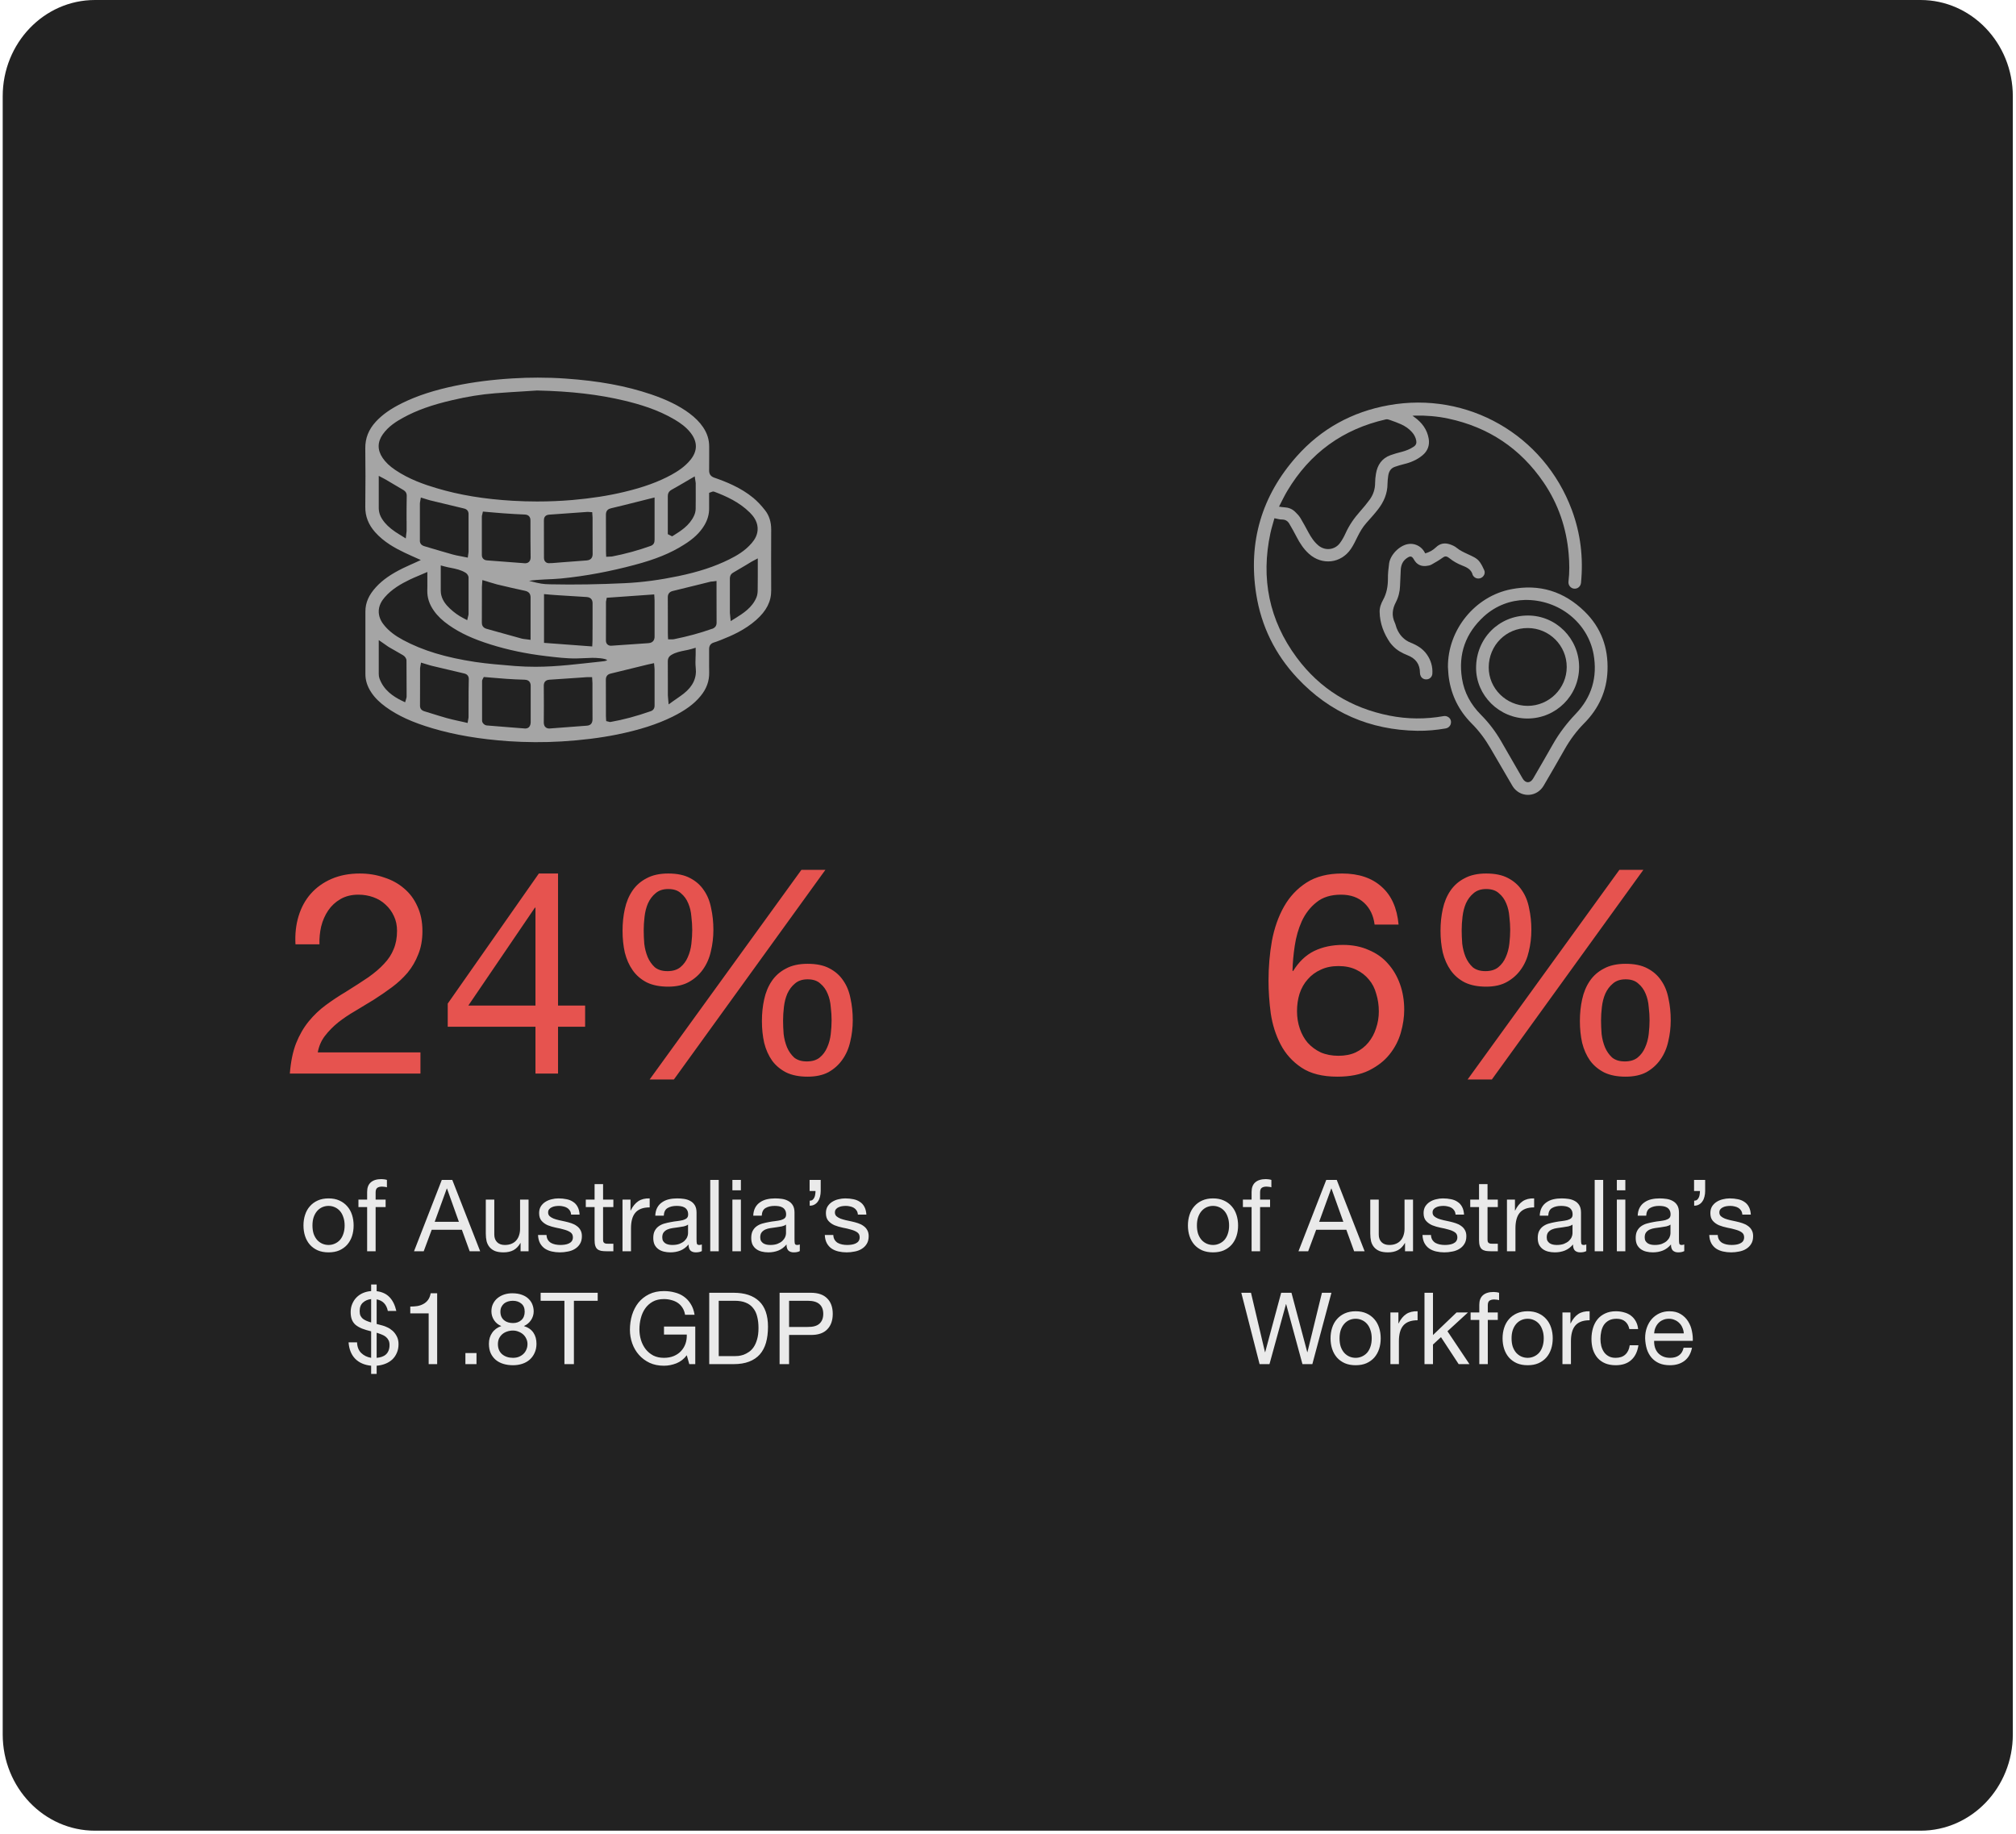 <?xml version="1.0" encoding="UTF-8"?> <svg xmlns="http://www.w3.org/2000/svg" width="343" height="312" viewBox="0 0 343 312" fill="none"><g clip-path="url(#clip0_491_7354)"><path d="M326.76 311.43H16.16C7.5 311.43 0.46 304.1 0.46 295.05V16.38C0.46 7.34 7.48 0 16.16 0H326.76C335.42 0 342.46 7.33 342.46 16.38V295.05C342.46 304.09 335.44 311.43 326.76 311.43Z" fill="#222222"></path><path d="M63.17 117.79C63.77 118.7 64.59 119.51 65.66 120.28C67.73 121.77 70.16 122.88 73.56 123.89C77.41 125.03 81.65 125.75 86.53 126.09C89.51 126.29 92.55 126.31 95.55 126.13C98.99 125.92 102.07 125.54 104.96 124.96C108.8 124.18 111.82 123.21 114.45 121.91C116.64 120.82 118.11 119.74 119.21 118.39C120.22 117.16 120.69 115.85 120.66 114.38C120.64 113.61 120.65 112.84 120.65 112.09V110.43C120.64 109.84 120.92 109.46 121.46 109.3C121.8 109.2 122.13 109.07 122.49 108.93L122.65 108.87C124.56 108.12 126.76 107.14 128.64 105.48C130.41 103.92 131.23 102.31 131.21 100.41C131.19 96.72 131.2 93.11 131.21 90.07C131.21 88.8 130.87 87.7 130.17 86.81C129.51 85.96 128.83 85.25 128.14 84.68C126.03 82.94 123.5 81.94 121.53 81.26C120.92 81.05 120.64 80.65 120.65 80C120.66 79.27 120.66 78.52 120.66 77.8V75.97C120.66 74.8 120.33 73.72 119.62 72.67C119.04 71.81 118.26 71.03 117.25 70.28C115.52 69.01 113.46 68 110.76 67.08C106.5 65.64 101.88 64.79 96.2 64.4C94.65 64.29 93.08 64.24 91.5 64.24C90.09 64.24 88.68 64.28 87.26 64.37C83.73 64.58 80.53 64.99 77.49 65.62C73.9 66.37 71.05 67.29 68.51 68.53C66.5 69.51 65.05 70.53 63.93 71.75C62.71 73.08 62.13 74.56 62.15 76.27C62.19 79.32 62.19 82.57 62.15 86.21C62.13 87.83 62.68 89.24 63.82 90.53C65.32 92.22 67.27 93.27 68.8 94C69.14 94.16 69.49 94.32 69.86 94.49C70.04 94.57 70.23 94.66 70.44 94.75L71.6 95.27L70.44 95.8C70.21 95.9 70 96 69.79 96.09C69.37 96.28 68.98 96.45 68.6 96.64C66.52 97.66 65.1 98.65 63.98 99.87C62.75 101.21 62.17 102.52 62.17 104.01V114.59C62.15 115.7 62.48 116.76 63.17 117.79ZM69.18 117.63V118.5C69.18 118.62 69.15 118.72 69.13 118.77V118.79L68.93 119.47L68.3 119.17C66.94 118.49 65.29 117.44 64.56 115.41C64.48 115.19 64.44 114.93 64.44 114.61C64.43 113.47 64.44 112.32 64.44 111.13V108.89L65.34 109.51C65.46 109.6 65.58 109.68 65.68 109.75C65.88 109.89 66.05 110.02 66.23 110.12C66.57 110.32 66.91 110.51 67.25 110.7C67.69 110.95 68.14 111.21 68.58 111.47C68.86 111.64 69.16 111.99 69.16 112.37C69.18 114.12 69.18 115.9 69.18 117.63ZM79.72 119.77V121.96C79.72 122.08 79.7 122.18 79.68 122.27C79.67 122.31 79.66 122.35 79.66 122.39L79.56 122.99L78.97 122.85C78.66 122.78 78.36 122.71 78.06 122.65C77.39 122.5 76.69 122.35 76.02 122.16C75.13 121.91 74.24 121.63 73.37 121.36L72.2 121C71.71 120.85 71.46 120.53 71.46 120.06C71.47 118.59 71.47 117.1 71.47 115.66V113.73C71.47 113.63 71.49 113.55 71.5 113.47C71.5 113.44 71.5 113.41 71.52 113.37L71.63 112.72L72.26 112.91C72.4 112.95 72.55 113 72.69 113.04C72.98 113.13 73.26 113.22 73.53 113.28C75.2 113.68 76.97 114.1 78.95 114.56C79.49 114.68 79.76 115.01 79.76 115.52C79.72 116.95 79.72 118.36 79.72 119.77ZM90 123.7C89.8 123.89 89.55 123.93 89.35 123.93C89.3 123.93 89.25 123.93 89.21 123.92C88.36 123.85 87.51 123.79 86.66 123.72C85.38 123.62 84.1 123.52 82.82 123.41C82.46 123.38 82.02 123.01 82.02 122.59C82.01 120.5 82.02 118.38 82.02 116.32V115.88C82.02 115.71 82.09 115.58 82.13 115.53C82.13 115.52 82.13 115.52 82.13 115.51L82.31 115.17L82.7 115.2C83.05 115.23 83.41 115.26 83.76 115.29C84.54 115.36 85.35 115.43 86.14 115.48C87.14 115.55 88.17 115.6 89.28 115.63C90.16 115.66 90.29 116.29 90.29 116.66C90.28 118.81 90.28 120.91 90.29 122.91C90.27 123.05 90.27 123.43 89.99 123.7H90ZM99.85 123.45C97.84 123.59 95.85 123.75 93.63 123.92C93.59 123.92 93.54 123.93 93.47 123.93C93.29 123.93 93.02 123.9 92.81 123.7C92.52 123.43 92.52 123.03 92.52 122.9C92.54 121.08 92.54 119.16 92.52 116.65C92.52 116.21 92.68 115.68 93.48 115.63C95.06 115.53 96.67 115.42 98.23 115.31L99.91 115.19H100.74L100.77 115.73C100.77 115.73 100.78 115.83 100.78 115.87C100.78 115.98 100.8 116.09 100.8 116.21V118.13C100.8 119.51 100.8 120.94 100.81 122.34C100.81 123.03 100.5 123.4 99.85 123.45ZM110.7 120.99C108.3 121.83 106.08 122.43 103.92 122.81C103.88 122.82 103.85 122.82 103.81 122.82C103.71 122.82 103.63 122.8 103.59 122.78C103.58 122.78 103.57 122.77 103.55 122.77L103.14 122.67L103.11 122.25C103.11 122.25 103.11 122.17 103.11 122.13C103.1 122.04 103.09 121.94 103.09 121.83V120.02C103.09 118.58 103.09 117.08 103.08 115.62C103.08 115.06 103.35 114.72 103.89 114.59C105.46 114.21 107.05 113.82 108.59 113.44L110.27 113.03C110.34 113.01 110.42 113 110.51 112.98L111.28 112.81L111.34 113.46C111.34 113.46 111.35 113.54 111.35 113.58C111.36 113.68 111.37 113.78 111.37 113.89V119.98C111.37 120.17 111.38 120.76 110.71 120.99H110.7ZM110.35 109.41C108.27 109.55 106.2 109.7 104.12 109.84C104.08 109.84 104.03 109.85 103.97 109.85C103.79 109.85 103.55 109.82 103.35 109.63C103.17 109.47 103.09 109.23 103.09 108.94C103.1 107.46 103.1 105.96 103.1 104.5V102.44C103.1 102.33 103.12 102.23 103.14 102.17C103.14 102.17 103.15 102.15 103.15 102.13L103.23 101.69L111.31 101.12L111.35 101.7C111.35 101.7 111.35 101.78 111.35 101.82C111.36 101.91 111.37 102.02 111.37 102.13V103.9C111.37 105.34 111.37 106.84 111.37 108.3C111.37 108.69 111.23 109.35 110.33 109.41H110.35ZM116.32 118C115.95 118.29 115.57 118.55 115.17 118.83C114.98 118.96 114.79 119.1 114.58 119.24L113.76 119.83L113.67 118.82C113.67 118.73 113.67 118.66 113.65 118.6C113.64 118.48 113.63 118.38 113.63 118.27V116.48C113.63 115.17 113.63 113.81 113.62 112.48C113.62 111.85 113.97 111.56 114.28 111.38C115.01 110.96 115.78 110.81 116.52 110.66C116.89 110.59 117.26 110.51 117.62 110.41L118.36 110.19V110.96C118.36 111.27 118.36 111.57 118.34 111.86C118.32 112.47 118.31 113.04 118.37 113.59C118.57 115.32 117.89 116.76 116.32 118ZM121.15 106.97C119.1 107.7 116.98 108.27 114.66 108.74C114.58 108.76 114.51 108.76 114.44 108.76H113.67L113.64 108.21C113.64 108.21 113.64 108.12 113.64 108.08C113.63 107.97 113.63 107.87 113.63 107.77V106.02C113.63 104.57 113.63 103.07 113.62 101.6C113.62 101.03 113.9 100.68 114.45 100.54C115.98 100.17 117.54 99.78 119.05 99.41C119.65 99.26 120.26 99.11 120.86 98.96C120.95 98.94 121.04 98.93 121.13 98.92C121.17 98.92 121.2 98.92 121.25 98.92L121.91 98.83V101.36C121.91 102.86 121.91 104.41 121.92 105.94C121.92 106.44 121.68 106.79 121.16 106.98L121.15 106.97ZM128.91 100.5C128.9 100.92 128.83 101.31 128.7 101.63C127.97 103.38 126.45 104.33 125.11 105.17L124.32 105.66L124.23 104.74C124.23 104.67 124.23 104.62 124.21 104.57C124.2 104.46 124.19 104.36 124.18 104.26V98.42C124.18 98.13 124.24 97.71 124.73 97.42C125.47 96.99 126.22 96.54 126.95 96.11L127.79 95.6C127.79 95.6 127.88 95.55 127.95 95.51L128.93 94.99V97.99C128.92 98.81 128.92 99.66 128.91 100.5ZM119.8 89.42C120.39 88.46 120.67 87.47 120.65 86.41C120.64 85.9 120.64 85.4 120.65 84.9V83.84L121.03 83.7C121.03 83.7 121.06 83.69 121.07 83.68C121.14 83.65 121.33 83.57 121.56 83.66C123.51 84.4 125.76 85.39 127.57 87.19C128.1 87.72 128.82 88.56 128.9 89.76C128.98 90.96 128.37 91.82 127.91 92.37C126.77 93.72 125.32 94.54 124.05 95.17C121.61 96.38 118.86 97.29 115.39 98.01C112.37 98.64 109.31 99.07 106.24 99.21C102.02 99.41 97.83 99.49 93.6 99.4C92.38 99.37 91.97 99.32 90.01 98.81C91.54 98.55 93.83 98.57 95.38 98.42C99.63 98.01 103.84 97.2 107.96 96.1C111.52 95.16 114.11 94.1 116.36 92.67C117.96 91.68 119.06 90.64 119.8 89.42ZM100.81 107.1V108.82C100.81 108.92 100.8 109.01 100.8 109.14C100.8 109.21 100.79 109.28 100.79 109.38L100.76 109.97L92.56 109.36V101.07L93.19 101.12C93.33 101.12 93.46 101.14 93.6 101.16C93.87 101.18 94.13 101.21 94.39 101.22L95.28 101.28C96.76 101.38 98.29 101.48 99.79 101.56C100.65 101.61 100.83 102.18 100.82 102.65C100.82 104.14 100.82 105.65 100.82 107.1H100.81ZM90.27 106.12V108.85L89.61 108.76C89.52 108.75 89.44 108.74 89.36 108.73C89.17 108.71 88.98 108.69 88.78 108.64C87.4 108.26 86.02 107.88 84.64 107.49L82.78 106.97C82.11 106.78 81.98 106.3 81.98 105.93C81.99 104.49 81.99 103.02 81.99 101.61V99.85C81.99 99.75 82 99.65 82.01 99.55C82.01 99.5 82.02 99.45 82.02 99.4L82.07 98.68L82.76 98.88C82.97 98.94 83.17 99 83.37 99.07C83.79 99.2 84.18 99.32 84.57 99.42C86.15 99.8 87.76 100.17 89.35 100.51C89.97 100.65 90.27 101.01 90.27 101.64V106.12ZM90.28 94.8C90.28 94.93 90.28 95.32 89.99 95.59C89.78 95.79 89.51 95.82 89.33 95.82C89.27 95.82 89.21 95.82 89.17 95.81C87.04 95.64 84.92 95.48 82.86 95.33C82.31 95.29 81.98 94.94 81.98 94.4V87.9C81.98 87.77 82.01 87.66 82.03 87.58C82.03 87.56 82.03 87.54 82.05 87.52L82.16 87.03L82.66 87.07C82.97 87.1 83.27 87.12 83.56 87.15C84.22 87.21 84.85 87.27 85.48 87.31C87.02 87.42 88.19 87.49 89.28 87.53C89.92 87.56 90.25 87.91 90.25 88.54C90.25 90.97 90.25 92.95 90.28 94.8ZM92.54 88.49C92.54 88.16 92.65 87.61 93.43 87.55C94.92 87.45 96.44 87.34 97.91 87.23C98.56 87.18 99.21 87.13 99.86 87.09C99.97 87.08 100.06 87.09 100.15 87.09C100.18 87.09 100.21 87.1 100.25 87.1L100.76 87.13L100.79 87.64C100.79 87.69 100.8 87.73 100.8 87.77C100.81 87.87 100.82 87.98 100.82 88.09V89.89C100.82 91.32 100.82 92.8 100.83 94.25C100.83 94.71 100.66 95.28 99.8 95.34C98.39 95.44 96.96 95.55 95.58 95.66C95.04 95.7 94.49 95.75 93.95 95.79C93.88 95.79 93.81 95.79 93.74 95.79C93.68 95.79 93.62 95.79 93.56 95.8C93.51 95.8 93.47 95.81 93.42 95.81C93.18 95.81 92.98 95.74 92.83 95.6C92.64 95.43 92.55 95.19 92.55 94.89C92.54 92.77 92.54 90.61 92.54 88.47V88.49ZM111.36 91.87C111.36 92.08 111.36 92.63 110.73 92.86C108.62 93.62 106.39 94.23 104.12 94.67C104.01 94.69 103.91 94.69 103.82 94.69H103.71L103.14 94.72L103.11 94.15C103.11 94.15 103.11 94.06 103.11 94.02C103.1 93.92 103.1 93.82 103.1 93.71V91.84C103.1 90.43 103.1 88.97 103.09 87.54C103.09 86.77 103.58 86.56 103.95 86.47C105.49 86.11 107.05 85.71 108.57 85.33C109.09 85.2 109.6 85.07 110.12 84.94C110.22 84.91 110.32 84.89 110.44 84.86L111.37 84.63V91.87H111.36ZM113.62 84.4C113.62 83.74 114 83.46 114.29 83.3C115.06 82.88 115.8 82.44 116.59 81.98L117.46 81.47L118.2 81.04L118.33 81.92C118.34 81.99 118.37 82.1 118.37 82.23V83.2C118.37 84.29 118.38 85.41 118.36 86.52C118.36 86.95 118.25 87.39 118.06 87.78C117.28 89.42 115.81 90.33 114.63 91.07L114.35 91.24L113.62 90.87V88.68C113.63 87.27 113.63 85.82 113.62 84.4ZM69.18 88.57V90.31C69.18 90.39 69.17 90.45 69.16 90.54C69.16 90.58 69.15 90.63 69.14 90.69L69.04 91.6L68.26 91.11C68.14 91.04 68.03 90.97 67.92 90.9C67.69 90.76 67.47 90.62 67.26 90.48C66.27 89.8 65.57 89.14 65.07 88.38C64.63 87.73 64.43 87.05 64.44 86.32C64.44 85.4 64.44 84.45 64.44 83.54V80.95L65.42 81.47C65.51 81.51 65.57 81.55 65.64 81.59C65.93 81.76 66.21 81.93 66.5 82.1C67.19 82.51 67.9 82.94 68.6 83.34C68.76 83.44 69.2 83.69 69.2 84.31C69.17 85.73 69.17 87.15 69.17 88.57H69.18ZM67.24 79.94C66.28 79.29 65.6 78.64 65.1 77.9C64.19 76.56 64.2 75.2 65.13 73.88C66.08 72.54 67.41 71.7 68.59 71.06C70.88 69.8 73.46 68.88 76.95 68.07C79.54 67.46 81.93 67.08 84.25 66.9C85.9 66.77 87.57 66.67 89.19 66.57C89.91 66.53 90.63 66.48 91.36 66.43H91.42C97.17 66.56 101.87 67.11 106.22 68.15C108.68 68.74 111.89 69.65 114.84 71.41C115.68 71.92 116.76 72.63 117.57 73.72C118.7 75.23 118.67 76.75 117.48 78.22C116.5 79.43 115.24 80.21 114.25 80.76C112.04 81.97 109.47 82.91 106.17 83.69C103.46 84.34 100.58 84.78 97.37 85.06C95.39 85.23 93.39 85.31 91.38 85.31C90.01 85.31 88.63 85.27 87.25 85.19C82.41 84.91 78.16 84.21 74.26 83.04C72.23 82.44 69.6 81.54 67.24 79.94ZM71.44 91.96C71.44 90.47 71.44 88.96 71.44 87.5V85.63C71.44 85.53 71.46 85.45 71.47 85.38C71.48 85.35 71.48 85.32 71.49 85.29L71.6 84.64L72.23 84.83C72.34 84.86 72.45 84.9 72.55 84.93C72.76 85 72.96 85.06 73.15 85.11C75.03 85.57 76.97 86.04 78.93 86.5C79.46 86.62 79.72 86.95 79.72 87.46V93.84C79.72 93.95 79.7 94.04 79.69 94.13C79.69 94.17 79.69 94.21 79.67 94.25L79.59 94.86L78.98 94.74C78.77 94.7 78.57 94.66 78.37 94.62C77.92 94.54 77.46 94.45 77 94.32C75.71 93.96 74.41 93.57 73.15 93.2L72.21 92.92C72.01 92.85 71.43 92.68 71.43 91.96H71.44ZM79.72 103.88V104.44C79.72 104.55 79.69 104.64 79.68 104.71C79.67 104.73 79.67 104.75 79.66 104.78L79.49 105.5L78.84 105.16C78 104.73 77.25 104.19 76.53 103.51C75.98 102.98 75.31 102.25 75.07 101.21C75.02 100.98 74.99 100.74 74.99 100.48V96.19L75.71 96.38C76.04 96.47 76.38 96.54 76.71 96.6C77.56 96.77 78.43 96.94 79.24 97.45C79.47 97.6 79.72 97.92 79.72 98.28C79.72 100.14 79.72 102.04 79.72 103.88ZM65.47 101.59C66.68 100.2 68.23 99.32 69.74 98.59C70.2 98.37 70.67 98.17 71.17 97.96C71.4 97.86 71.65 97.76 71.9 97.65L72.71 97.3V98.95C72.71 99.46 72.72 99.94 72.7 100.42C72.67 101.66 73.04 102.8 73.83 103.91C74.45 104.79 75.29 105.59 76.38 106.35C78.29 107.69 80.5 108.71 83.54 109.66C86.47 110.57 89.55 111.22 92.95 111.62C94.66 111.82 96.4 112.04 98.13 112.01C99.01 112 99.88 111.92 100.76 111.91C101.33 111.9 103 111.97 103.31 112.31C103 112.49 102.59 112.5 102.24 112.54C98.54 112.93 94.84 113.43 91.12 113.43C89.94 113.43 88.79 113.39 87.64 113.3L87.17 113.26C85.1 113.09 82.95 112.92 80.86 112.61C75.83 111.85 71.93 110.67 68.59 108.88C67.23 108.15 66.23 107.39 65.46 106.48C65.05 106 64.5 105.24 64.44 104.19C64.38 103.01 65 102.14 65.47 101.59Z" fill="#A5A5A5"></path><path d="M245.63 121.82C242.55 122.37 239.47 122.35 236.4 121.74C229.89 120.45 224.57 117.19 220.62 111.86C215.92 105.51 214.49 98.4 216.15 90.68C216.33 89.83 216.61 88.99 216.83 88.16C217.31 88.25 217.72 88.39 218.13 88.38C218.71 88.38 219.09 88.64 219.36 89.09C219.79 89.83 220.21 90.57 220.6 91.33C221.15 92.4 221.8 93.39 222.69 94.2C224.93 96.22 228.16 95.86 229.84 93.38C230.28 92.73 230.62 92.01 230.97 91.3C231.38 90.47 231.84 89.68 232.46 88.98C233.13 88.22 233.82 87.47 234.44 86.67C235.44 85.39 236.07 83.95 236.07 82.28C236.07 81.86 236.13 81.44 236.18 81.02C236.27 80.28 236.57 79.67 237.33 79.41C237.81 79.25 238.3 79.09 238.8 78.97C239.97 78.7 241.05 78.25 241.98 77.49C242.89 76.76 243.27 75.77 243.08 74.64C242.82 73.07 241.92 71.87 240.64 70.96C240.55 70.9 240.47 70.84 240.32 70.73C240.51 70.72 240.63 70.7 240.74 70.7C242.65 70.66 244.54 70.81 246.41 71.21C253.26 72.67 258.68 76.28 262.63 82.07C265.12 85.73 266.51 89.8 266.89 94.21C267.03 95.79 267.05 97.37 266.86 98.94C266.79 99.54 267.23 100.08 267.81 100.14C268.4 100.2 268.92 99.78 268.99 99.16C269.41 94.91 268.92 90.76 267.43 86.75C262.67 73.95 249.68 66.52 236.25 68.94C230.06 70.05 224.79 72.94 220.62 77.63C214.66 84.34 212.34 92.19 213.73 101.07C214.59 106.54 216.96 111.33 220.74 115.36C226.25 121.24 233.09 124.19 241.14 124.32C242.76 124.34 244.37 124.2 245.96 123.92C246.58 123.81 246.96 123.26 246.86 122.65C246.77 122.12 246.2 121.72 245.63 121.82ZM219.02 83.51C222.87 77.06 228.47 73 235.8 71.34C236.01 71.29 236.27 71.37 236.49 71.45C237.13 71.68 237.77 71.9 238.38 72.18C239.09 72.5 239.72 72.93 240.24 73.52C240.61 73.94 240.86 74.41 240.96 74.96C241.04 75.38 240.92 75.72 240.55 75.97C239.91 76.4 239.22 76.68 238.48 76.87C237.83 77.03 237.19 77.21 236.56 77.44C235.09 77.98 234.34 79.12 234.1 80.62C234.02 81.12 233.96 81.64 233.96 82.15C233.96 83.2 233.65 84.15 233.04 84.99C232.54 85.67 232 86.33 231.44 86.96C230.42 88.1 229.56 89.32 228.93 90.72C228.67 91.3 228.35 91.88 227.97 92.39C227.09 93.57 225.47 93.74 224.33 92.81C223.58 92.19 223.06 91.39 222.6 90.54C222.15 89.71 221.71 88.87 221.22 88.07C220.98 87.69 220.65 87.36 220.32 87.04C219.82 86.56 219.2 86.33 218.51 86.3C218.25 86.29 217.98 86.24 217.61 86.19C218.11 85.23 218.52 84.34 219.02 83.51Z" fill="#A5A5A5"></path><path d="M269.61 104.03C266.09 100.59 261.92 99.3 257.1 100.24C250.93 101.44 246.31 107.16 246.35 113.46C246.4 114.07 246.41 114.68 246.5 115.29C246.93 118.31 248.22 120.9 250.37 123.06C251.62 124.31 252.67 125.71 253.56 127.24C254.78 129.35 256.01 131.45 257.24 133.55C257.35 133.74 257.47 133.93 257.61 134.1C259 135.76 261.53 135.55 262.64 133.65C263.85 131.58 265.06 129.5 266.24 127.41C267.16 125.79 268.26 124.32 269.57 123C272.02 120.52 273.38 117.53 273.5 114.05C273.64 110.19 272.43 106.79 269.61 104.03ZM268.09 121.44C266.57 123.03 265.26 124.75 264.18 126.66C263.09 128.6 261.96 130.52 260.85 132.44C260.36 133.28 259.55 133.28 259.06 132.44C257.84 130.33 256.62 128.23 255.41 126.11C254.46 124.46 253.32 122.96 251.98 121.61C250.25 119.88 249.12 117.83 248.74 115.42C248.08 111.24 249.36 107.71 252.47 104.86C254.56 102.96 257.08 102.11 259.46 102.06C265.28 101.98 270.16 105.97 271.13 111.3C271.82 115.18 270.82 118.59 268.09 121.44Z" fill="#A5A5A5"></path><path d="M238.2 99.68C238.23 98.78 238.28 97.88 238.32 96.98C238.36 96.13 238.65 95.42 239.38 94.93C239.97 94.53 240.22 94.58 240.58 95.21C241.03 96.01 241.73 96.37 242.63 96.28C242.95 96.25 243.29 96.19 243.56 96.04C244.23 95.67 244.89 95.28 245.51 94.83C245.83 94.6 246.06 94.61 246.35 94.78C246.44 94.84 246.54 94.9 246.62 94.97C247.26 95.49 247.96 95.88 248.72 96.18C249.54 96.5 250.34 96.85 250.57 97.83C250.57 97.84 250.58 97.85 250.59 97.86C250.87 98.36 251.46 98.55 251.97 98.32C252.47 98.09 252.75 97.52 252.53 97.01C252.32 96.52 252.07 96.04 251.77 95.61C251.29 94.93 250.51 94.64 249.79 94.3C249.11 93.98 248.42 93.68 247.83 93.19C247.51 92.92 247.09 92.74 246.68 92.6C245.81 92.31 245 92.43 244.31 93.11C243.8 93.6 243.19 93.94 242.49 94.14C242.4 93.99 242.34 93.87 242.27 93.76C241.69 92.85 240.59 92.36 239.53 92.56C238.07 92.83 236.55 94.37 236.34 95.86C236.22 96.73 236.13 97.61 236.14 98.48C236.14 99.74 235.93 100.93 235.32 102.04C234.97 102.68 234.71 103.36 234.73 104.1C234.77 106.04 235.43 107.77 236.52 109.35C236.65 109.53 236.81 109.69 236.96 109.86C237.66 110.63 238.55 111.1 239.5 111.48C240.85 112.01 241.59 112.97 241.59 114.46C241.59 114.65 241.64 114.86 241.73 115.03C241.94 115.45 242.42 115.65 242.89 115.55C243.33 115.46 243.67 115.08 243.7 114.61C243.78 113.41 243.45 112.32 242.77 111.34C242.1 110.37 241.13 109.78 240.06 109.35C238.86 108.88 238.09 108.02 237.62 106.85C237.5 106.55 237.45 106.22 237.31 105.93C236.76 104.74 236.88 103.61 237.48 102.47C237.93 101.6 238.17 100.66 238.2 99.68Z" fill="#A5A5A5"></path><path d="M259.98 104.71C255.02 104.7 251.15 108.6 251.14 113.61C251.13 118.31 255.09 122.23 259.88 122.23C264.74 122.23 268.66 118.33 268.67 113.48C268.67 108.66 264.78 104.72 259.98 104.71ZM259.91 120.08C256.26 120.07 253.28 117.12 253.29 113.53C253.3 109.78 256.24 106.82 259.94 106.84C263.6 106.85 266.57 109.82 266.56 113.47C266.56 117.11 263.56 120.08 259.91 120.08Z" fill="#A5A5A5"></path><path d="M50.272 160.646C50.176 158.918 50.352 157.318 50.8 155.846C51.248 154.374 51.936 153.11 52.864 152.054C53.824 150.966 55.008 150.118 56.416 149.51C57.824 148.902 59.424 148.598 61.216 148.598C62.688 148.598 64.064 148.822 65.344 149.27C66.656 149.686 67.792 150.31 68.752 151.142C69.712 151.942 70.464 152.95 71.008 154.166C71.584 155.382 71.872 156.79 71.872 158.39C71.872 159.894 71.632 161.222 71.152 162.374C70.704 163.526 70.096 164.566 69.328 165.494C68.56 166.39 67.68 167.206 66.688 167.942C65.696 168.678 64.672 169.382 63.616 170.054C62.56 170.694 61.504 171.334 60.448 171.974C59.392 172.582 58.416 173.238 57.52 173.942C56.656 174.646 55.904 175.414 55.264 176.246C54.656 177.046 54.256 177.974 54.064 179.03H71.536V182.63H49.312C49.472 180.614 49.824 178.902 50.368 177.494C50.944 176.054 51.664 174.806 52.528 173.75C53.392 172.694 54.368 171.766 55.456 170.966C56.544 170.166 57.68 169.414 58.864 168.71C60.304 167.814 61.568 166.998 62.656 166.262C63.744 165.494 64.64 164.726 65.344 163.958C66.08 163.19 66.624 162.358 66.976 161.462C67.36 160.566 67.552 159.526 67.552 158.342C67.552 157.414 67.376 156.582 67.024 155.846C66.672 155.078 66.192 154.422 65.584 153.878C65.008 153.334 64.32 152.918 63.52 152.63C62.72 152.342 61.872 152.198 60.976 152.198C59.792 152.198 58.768 152.454 57.904 152.966C57.072 153.446 56.384 154.086 55.84 154.886C55.296 155.686 54.896 156.598 54.64 157.622C54.416 158.614 54.32 159.622 54.352 160.646H50.272ZM91.104 171.062V154.406H91.008L79.68 171.062H91.104ZM94.944 171.062H99.552V174.662H94.944V182.63H91.104V174.662H76.176V170.726L91.68 148.598H94.944V171.062ZM109.52 158.246C109.52 158.95 109.552 159.718 109.616 160.55C109.712 161.35 109.904 162.102 110.192 162.806C110.48 163.478 110.88 164.054 111.392 164.534C111.936 164.982 112.656 165.206 113.552 165.206C114.48 165.206 115.216 164.982 115.76 164.534C116.304 164.086 116.72 163.526 117.008 162.854C117.328 162.15 117.536 161.382 117.632 160.55C117.728 159.718 117.776 158.934 117.776 158.198C117.776 157.494 117.728 156.742 117.632 155.942C117.568 155.11 117.392 154.358 117.104 153.686C116.816 152.982 116.4 152.406 115.856 151.958C115.344 151.478 114.624 151.238 113.696 151.238C112.8 151.238 112.08 151.478 111.536 151.958C110.992 152.406 110.56 152.982 110.24 153.686C109.952 154.358 109.76 155.11 109.664 155.942C109.568 156.742 109.52 157.51 109.52 158.246ZM105.92 158.342C105.92 157.03 106.048 155.798 106.304 154.646C106.56 153.462 106.992 152.422 107.6 151.526C108.208 150.63 109.008 149.926 110 149.414C110.992 148.87 112.224 148.598 113.696 148.598C115.2 148.598 116.432 148.854 117.392 149.366C118.384 149.878 119.168 150.566 119.744 151.43C120.352 152.294 120.768 153.318 120.992 154.502C121.248 155.654 121.376 156.886 121.376 158.198C121.376 159.446 121.232 160.662 120.944 161.846C120.688 162.998 120.24 164.022 119.6 164.918C118.992 165.782 118.208 166.486 117.248 167.03C116.288 167.574 115.104 167.846 113.696 167.846C112.256 167.846 111.04 167.606 110.048 167.126C109.056 166.614 108.256 165.926 107.648 165.062C107.04 164.198 106.592 163.19 106.304 162.038C106.048 160.886 105.92 159.654 105.92 158.342ZM133.232 173.606C133.232 174.31 133.264 175.078 133.328 175.91C133.424 176.71 133.616 177.462 133.904 178.166C134.192 178.838 134.592 179.414 135.104 179.894C135.648 180.342 136.368 180.566 137.264 180.566C138.192 180.566 138.928 180.342 139.472 179.894C140.016 179.446 140.432 178.886 140.72 178.214C141.04 177.51 141.248 176.742 141.344 175.91C141.44 175.078 141.488 174.294 141.488 173.558C141.488 172.854 141.44 172.102 141.344 171.302C141.28 170.47 141.104 169.718 140.816 169.046C140.528 168.342 140.112 167.766 139.568 167.318C139.056 166.838 138.336 166.598 137.408 166.598C136.512 166.598 135.792 166.838 135.248 167.318C134.704 167.766 134.272 168.342 133.952 169.046C133.664 169.718 133.472 170.47 133.376 171.302C133.28 172.102 133.232 172.87 133.232 173.606ZM129.632 173.702C129.632 172.39 129.76 171.158 130.016 170.006C130.272 168.822 130.704 167.782 131.312 166.886C131.92 165.99 132.72 165.286 133.712 164.774C134.704 164.23 135.936 163.958 137.408 163.958C138.912 163.958 140.144 164.214 141.104 164.726C142.096 165.238 142.88 165.926 143.456 166.79C144.064 167.654 144.48 168.678 144.704 169.862C144.96 171.014 145.088 172.246 145.088 173.558C145.088 174.806 144.944 176.022 144.656 177.206C144.4 178.358 143.952 179.382 143.312 180.278C142.704 181.142 141.92 181.846 140.96 182.39C140 182.902 138.816 183.158 137.408 183.158C135.968 183.158 134.752 182.918 133.76 182.438C132.768 181.926 131.968 181.254 131.36 180.422C130.752 179.558 130.304 178.55 130.016 177.398C129.76 176.246 129.632 175.014 129.632 173.702ZM136.352 147.974H140.432L114.656 183.638H110.528L136.352 147.974Z" fill="#E6534F"></path><path d="M233.872 157.286C233.68 155.75 233.088 154.518 232.096 153.59C231.104 152.662 229.792 152.198 228.16 152.198C226.432 152.198 225.04 152.63 223.984 153.494C222.928 154.326 222.096 155.398 221.488 156.71C220.912 157.99 220.512 159.382 220.288 160.886C220.064 162.39 219.936 163.798 219.904 165.11L220 165.206C220.96 163.638 222.144 162.502 223.552 161.798C224.992 161.094 226.64 160.742 228.496 160.742C230.128 160.742 231.584 161.03 232.864 161.606C234.176 162.15 235.264 162.918 236.128 163.91C237.024 164.902 237.712 166.07 238.192 167.414C238.672 168.758 238.912 170.214 238.912 171.782C238.912 173.03 238.72 174.326 238.336 175.67C237.952 177.014 237.312 178.246 236.416 179.366C235.552 180.454 234.384 181.366 232.912 182.102C231.472 182.806 229.68 183.158 227.536 183.158C225.008 183.158 222.976 182.646 221.44 181.622C219.904 180.598 218.72 179.286 217.888 177.686C217.056 176.086 216.496 174.326 216.208 172.406C215.952 170.486 215.824 168.63 215.824 166.838C215.824 164.502 216.016 162.246 216.4 160.07C216.816 157.862 217.504 155.91 218.464 154.214C219.424 152.518 220.704 151.158 222.304 150.134C223.904 149.11 225.92 148.598 228.352 148.598C231.168 148.598 233.408 149.35 235.072 150.854C236.736 152.326 237.696 154.47 237.952 157.286H233.872ZM227.728 164.342C226.576 164.342 225.568 164.55 224.704 164.966C223.84 165.35 223.104 165.894 222.496 166.598C221.888 167.27 221.424 168.086 221.104 169.046C220.816 169.974 220.672 170.966 220.672 172.022C220.672 173.078 220.832 174.07 221.152 174.998C221.472 175.926 221.92 176.726 222.496 177.398C223.104 178.07 223.84 178.614 224.704 179.03C225.6 179.414 226.608 179.606 227.728 179.606C228.848 179.606 229.824 179.414 230.656 179.03C231.52 178.614 232.24 178.054 232.816 177.35C233.392 176.646 233.824 175.846 234.112 174.95C234.432 174.022 234.592 173.062 234.592 172.07C234.592 171.014 234.448 170.022 234.16 169.094C233.904 168.134 233.488 167.318 232.912 166.646C232.336 165.942 231.616 165.382 230.752 164.966C229.888 164.55 228.88 164.342 227.728 164.342ZM248.688 158.246C248.688 158.95 248.72 159.718 248.784 160.55C248.88 161.35 249.072 162.102 249.36 162.806C249.648 163.478 250.048 164.054 250.56 164.534C251.104 164.982 251.824 165.206 252.72 165.206C253.648 165.206 254.384 164.982 254.928 164.534C255.472 164.086 255.888 163.526 256.176 162.854C256.496 162.15 256.704 161.382 256.8 160.55C256.896 159.718 256.944 158.934 256.944 158.198C256.944 157.494 256.896 156.742 256.8 155.942C256.736 155.11 256.56 154.358 256.272 153.686C255.984 152.982 255.568 152.406 255.024 151.958C254.512 151.478 253.792 151.238 252.864 151.238C251.968 151.238 251.248 151.478 250.704 151.958C250.16 152.406 249.728 152.982 249.408 153.686C249.12 154.358 248.928 155.11 248.832 155.942C248.736 156.742 248.688 157.51 248.688 158.246ZM245.088 158.342C245.088 157.03 245.216 155.798 245.472 154.646C245.728 153.462 246.16 152.422 246.768 151.526C247.376 150.63 248.176 149.926 249.168 149.414C250.16 148.87 251.392 148.598 252.864 148.598C254.368 148.598 255.6 148.854 256.56 149.366C257.552 149.878 258.336 150.566 258.912 151.43C259.52 152.294 259.936 153.318 260.16 154.502C260.416 155.654 260.544 156.886 260.544 158.198C260.544 159.446 260.4 160.662 260.112 161.846C259.856 162.998 259.408 164.022 258.768 164.918C258.16 165.782 257.376 166.486 256.416 167.03C255.456 167.574 254.272 167.846 252.864 167.846C251.424 167.846 250.208 167.606 249.216 167.126C248.224 166.614 247.424 165.926 246.816 165.062C246.208 164.198 245.76 163.19 245.472 162.038C245.216 160.886 245.088 159.654 245.088 158.342ZM272.4 173.606C272.4 174.31 272.432 175.078 272.496 175.91C272.592 176.71 272.784 177.462 273.072 178.166C273.36 178.838 273.76 179.414 274.272 179.894C274.816 180.342 275.536 180.566 276.432 180.566C277.36 180.566 278.096 180.342 278.64 179.894C279.184 179.446 279.6 178.886 279.888 178.214C280.208 177.51 280.416 176.742 280.512 175.91C280.608 175.078 280.656 174.294 280.656 173.558C280.656 172.854 280.608 172.102 280.512 171.302C280.448 170.47 280.272 169.718 279.984 169.046C279.696 168.342 279.28 167.766 278.736 167.318C278.224 166.838 277.504 166.598 276.576 166.598C275.68 166.598 274.96 166.838 274.416 167.318C273.872 167.766 273.44 168.342 273.12 169.046C272.832 169.718 272.64 170.47 272.544 171.302C272.448 172.102 272.4 172.87 272.4 173.606ZM268.8 173.702C268.8 172.39 268.928 171.158 269.184 170.006C269.44 168.822 269.872 167.782 270.48 166.886C271.088 165.99 271.888 165.286 272.88 164.774C273.872 164.23 275.104 163.958 276.576 163.958C278.08 163.958 279.312 164.214 280.272 164.726C281.264 165.238 282.048 165.926 282.624 166.79C283.232 167.654 283.648 168.678 283.872 169.862C284.128 171.014 284.256 172.246 284.256 173.558C284.256 174.806 284.112 176.022 283.824 177.206C283.568 178.358 283.12 179.382 282.48 180.278C281.872 181.142 281.088 181.846 280.128 182.39C279.168 182.902 277.984 183.158 276.576 183.158C275.136 183.158 273.92 182.918 272.928 182.438C271.936 181.926 271.136 181.254 270.528 180.422C269.92 179.558 269.472 178.55 269.184 177.398C268.928 176.246 268.8 175.014 268.8 173.702ZM275.52 147.974H279.6L253.824 183.638H249.696L275.52 147.974Z" fill="#E6534F"></path><path d="M53.161 208.474C53.161 209.007 53.23 209.483 53.365 209.902C53.513 210.31 53.711 210.656 53.961 210.939C54.21 211.211 54.499 211.421 54.828 211.568C55.167 211.715 55.525 211.789 55.898 211.789C56.273 211.789 56.624 211.715 56.953 211.568C57.292 211.421 57.587 211.211 57.837 210.939C58.086 210.656 58.279 210.31 58.414 209.902C58.562 209.483 58.636 209.007 58.636 208.474C58.636 207.941 58.562 207.471 58.414 207.063C58.279 206.644 58.086 206.292 57.837 206.009C57.587 205.726 57.292 205.51 56.953 205.363C56.624 205.216 56.273 205.142 55.898 205.142C55.525 205.142 55.167 205.216 54.828 205.363C54.499 205.51 54.21 205.726 53.961 206.009C53.711 206.292 53.513 206.644 53.365 207.063C53.23 207.471 53.161 207.941 53.161 208.474ZM51.632 208.474C51.632 207.828 51.722 207.227 51.904 206.672C52.085 206.105 52.357 205.618 52.719 205.21C53.082 204.791 53.53 204.462 54.062 204.224C54.595 203.986 55.207 203.867 55.898 203.867C56.601 203.867 57.213 203.986 57.734 204.224C58.267 204.462 58.715 204.791 59.078 205.21C59.44 205.618 59.712 206.105 59.894 206.672C60.075 207.227 60.166 207.828 60.166 208.474C60.166 209.12 60.075 209.721 59.894 210.276C59.712 210.831 59.44 211.319 59.078 211.738C58.715 212.146 58.267 212.469 57.734 212.707C57.213 212.934 56.601 213.047 55.898 213.047C55.207 213.047 54.595 212.934 54.062 212.707C53.53 212.469 53.082 212.146 52.719 211.738C52.357 211.319 52.085 210.831 51.904 210.276C51.722 209.721 51.632 209.12 51.632 208.474ZM62.464 205.346H60.985V204.071H62.464V202.762C62.464 202.048 62.668 201.51 63.076 201.147C63.496 200.773 64.102 200.586 64.895 200.586C65.031 200.586 65.184 200.597 65.354 200.62C65.536 200.643 65.694 200.677 65.83 200.722V201.98C65.706 201.935 65.57 201.906 65.422 201.895C65.275 201.872 65.139 201.861 65.014 201.861C64.663 201.861 64.391 201.929 64.198 202.065C64.006 202.201 63.909 202.462 63.909 202.847V204.071H65.609V205.346H63.909V212.86H62.464V205.346ZM73.96 207.845H78.074L76.051 202.184H76.017L73.96 207.845ZM75.167 200.722H76.952L81.695 212.86H79.91L78.584 209.205H73.45L72.09 212.86H70.441L75.167 200.722ZM89.93 212.86H88.57V211.466H88.536C88.23 212.01 87.839 212.412 87.363 212.673C86.887 212.922 86.326 213.047 85.68 213.047C85.102 213.047 84.621 212.973 84.235 212.826C83.85 212.667 83.538 212.446 83.3 212.163C83.062 211.88 82.892 211.545 82.79 211.16C82.7 210.763 82.654 210.327 82.654 209.851V204.071H84.099V210.021C84.099 210.565 84.258 210.996 84.575 211.313C84.893 211.63 85.329 211.789 85.884 211.789C86.326 211.789 86.706 211.721 87.023 211.585C87.352 211.449 87.624 211.256 87.839 211.007C88.055 210.758 88.213 210.469 88.315 210.14C88.429 209.8 88.485 209.432 88.485 209.035V204.071H89.93V212.86ZM92.985 210.089C92.996 210.406 93.07 210.678 93.206 210.905C93.342 211.12 93.517 211.296 93.733 211.432C93.959 211.557 94.209 211.647 94.481 211.704C94.764 211.761 95.053 211.789 95.348 211.789C95.574 211.789 95.812 211.772 96.062 211.738C96.311 211.704 96.538 211.642 96.742 211.551C96.957 211.46 97.133 211.33 97.269 211.16C97.405 210.979 97.473 210.752 97.473 210.48C97.473 210.106 97.331 209.823 97.048 209.63C96.764 209.437 96.407 209.284 95.977 209.171C95.557 209.046 95.098 208.939 94.6 208.848C94.101 208.746 93.636 208.61 93.206 208.44C92.786 208.259 92.435 208.009 92.152 207.692C91.868 207.375 91.727 206.933 91.727 206.366C91.727 205.924 91.823 205.544 92.016 205.227C92.22 204.91 92.475 204.655 92.781 204.462C93.098 204.258 93.449 204.111 93.835 204.02C94.231 203.918 94.622 203.867 95.008 203.867C95.506 203.867 95.965 203.912 96.385 204.003C96.804 204.082 97.172 204.23 97.49 204.445C97.818 204.649 98.079 204.932 98.272 205.295C98.464 205.646 98.578 206.088 98.612 206.621H97.167C97.144 206.338 97.07 206.105 96.946 205.924C96.821 205.731 96.662 205.578 96.47 205.465C96.277 205.352 96.062 205.272 95.824 205.227C95.597 205.17 95.365 205.142 95.127 205.142C94.911 205.142 94.69 205.159 94.464 205.193C94.248 205.227 94.05 205.289 93.869 205.38C93.687 205.459 93.54 205.573 93.427 205.72C93.313 205.856 93.257 206.037 93.257 206.264C93.257 206.513 93.342 206.723 93.512 206.893C93.693 207.052 93.92 207.188 94.192 207.301C94.464 207.403 94.77 207.494 95.11 207.573C95.45 207.641 95.79 207.715 96.13 207.794C96.492 207.873 96.844 207.97 97.184 208.083C97.535 208.196 97.841 208.349 98.102 208.542C98.374 208.723 98.589 208.956 98.748 209.239C98.918 209.522 99.003 209.874 99.003 210.293C99.003 210.826 98.889 211.268 98.663 211.619C98.447 211.97 98.158 212.254 97.796 212.469C97.444 212.684 97.042 212.832 96.589 212.911C96.147 213.002 95.705 213.047 95.263 213.047C94.775 213.047 94.311 212.996 93.869 212.894C93.427 212.792 93.036 212.628 92.696 212.401C92.356 212.163 92.084 211.857 91.88 211.483C91.676 211.098 91.562 210.633 91.54 210.089H92.985ZM102.607 204.071H104.358V205.346H102.607V210.803C102.607 210.973 102.618 211.109 102.641 211.211C102.675 211.313 102.731 211.392 102.811 211.449C102.89 211.506 102.998 211.545 103.134 211.568C103.281 211.579 103.468 211.585 103.695 211.585H104.358V212.86H103.253C102.879 212.86 102.556 212.837 102.284 212.792C102.023 212.735 101.808 212.639 101.638 212.503C101.479 212.367 101.36 212.174 101.281 211.925C101.201 211.676 101.162 211.347 101.162 210.939V205.346H99.666V204.071H101.162V201.436H102.607V204.071ZM105.912 204.071H107.272V205.924H107.306C107.657 205.21 108.088 204.683 108.598 204.343C109.108 204.003 109.754 203.844 110.536 203.867V205.397C109.958 205.397 109.465 205.476 109.057 205.635C108.649 205.794 108.32 206.026 108.071 206.332C107.822 206.638 107.64 207.012 107.527 207.454C107.414 207.885 107.357 208.383 107.357 208.95V212.86H105.912V204.071ZM119.41 212.826C119.161 212.973 118.815 213.047 118.373 213.047C117.999 213.047 117.699 212.945 117.472 212.741C117.257 212.526 117.149 212.18 117.149 211.704C116.752 212.18 116.288 212.526 115.755 212.741C115.234 212.945 114.667 213.047 114.055 213.047C113.658 213.047 113.279 213.002 112.916 212.911C112.565 212.82 112.259 212.679 111.998 212.486C111.737 212.293 111.528 212.044 111.369 211.738C111.222 211.421 111.148 211.041 111.148 210.599C111.148 210.1 111.233 209.692 111.403 209.375C111.573 209.058 111.794 208.803 112.066 208.61C112.349 208.406 112.667 208.253 113.018 208.151C113.381 208.049 113.749 207.964 114.123 207.896C114.52 207.817 114.894 207.76 115.245 207.726C115.608 207.681 115.925 207.624 116.197 207.556C116.469 207.477 116.684 207.369 116.843 207.233C117.002 207.086 117.081 206.876 117.081 206.604C117.081 206.287 117.019 206.032 116.894 205.839C116.781 205.646 116.628 205.499 116.435 205.397C116.254 205.295 116.044 205.227 115.806 205.193C115.579 205.159 115.353 205.142 115.126 205.142C114.514 205.142 114.004 205.261 113.596 205.499C113.188 205.726 112.967 206.162 112.933 206.808H111.488C111.511 206.264 111.624 205.805 111.828 205.431C112.032 205.057 112.304 204.757 112.644 204.53C112.984 204.292 113.369 204.122 113.8 204.02C114.242 203.918 114.712 203.867 115.211 203.867C115.608 203.867 115.999 203.895 116.384 203.952C116.781 204.009 117.138 204.128 117.455 204.309C117.772 204.479 118.027 204.723 118.22 205.04C118.413 205.357 118.509 205.771 118.509 206.281V210.803C118.509 211.143 118.526 211.392 118.56 211.551C118.605 211.71 118.741 211.789 118.968 211.789C119.093 211.789 119.24 211.761 119.41 211.704V212.826ZM117.064 208.321C116.883 208.457 116.645 208.559 116.35 208.627C116.055 208.684 115.744 208.735 115.415 208.78C115.098 208.814 114.775 208.859 114.446 208.916C114.117 208.961 113.823 209.041 113.562 209.154C113.301 209.267 113.086 209.432 112.916 209.647C112.757 209.851 112.678 210.134 112.678 210.497C112.678 210.735 112.723 210.939 112.814 211.109C112.916 211.268 113.041 211.398 113.188 211.5C113.347 211.602 113.528 211.676 113.732 211.721C113.936 211.766 114.151 211.789 114.378 211.789C114.854 211.789 115.262 211.727 115.602 211.602C115.942 211.466 116.22 211.302 116.435 211.109C116.65 210.905 116.809 210.69 116.911 210.463C117.013 210.225 117.064 210.004 117.064 209.8V208.321ZM120.84 200.722H122.285V212.86H120.84V200.722ZM126.054 202.49H124.609V200.722H126.054V202.49ZM124.609 204.071H126.054V212.86H124.609V204.071ZM136.078 212.826C135.829 212.973 135.483 213.047 135.041 213.047C134.667 213.047 134.367 212.945 134.14 212.741C133.925 212.526 133.817 212.18 133.817 211.704C133.42 212.18 132.956 212.526 132.423 212.741C131.902 212.945 131.335 213.047 130.723 213.047C130.326 213.047 129.947 213.002 129.584 212.911C129.233 212.82 128.927 212.679 128.666 212.486C128.405 212.293 128.196 212.044 128.037 211.738C127.89 211.421 127.816 211.041 127.816 210.599C127.816 210.1 127.901 209.692 128.071 209.375C128.241 209.058 128.462 208.803 128.734 208.61C129.017 208.406 129.335 208.253 129.686 208.151C130.049 208.049 130.417 207.964 130.791 207.896C131.188 207.817 131.562 207.76 131.913 207.726C132.276 207.681 132.593 207.624 132.865 207.556C133.137 207.477 133.352 207.369 133.511 207.233C133.67 207.086 133.749 206.876 133.749 206.604C133.749 206.287 133.687 206.032 133.562 205.839C133.449 205.646 133.296 205.499 133.103 205.397C132.922 205.295 132.712 205.227 132.474 205.193C132.247 205.159 132.021 205.142 131.794 205.142C131.182 205.142 130.672 205.261 130.264 205.499C129.856 205.726 129.635 206.162 129.601 206.808H128.156C128.179 206.264 128.292 205.805 128.496 205.431C128.7 205.057 128.972 204.757 129.312 204.53C129.652 204.292 130.037 204.122 130.468 204.02C130.91 203.918 131.38 203.867 131.879 203.867C132.276 203.867 132.667 203.895 133.052 203.952C133.449 204.009 133.806 204.128 134.123 204.309C134.44 204.479 134.695 204.723 134.888 205.04C135.081 205.357 135.177 205.771 135.177 206.281V210.803C135.177 211.143 135.194 211.392 135.228 211.551C135.273 211.71 135.409 211.789 135.636 211.789C135.761 211.789 135.908 211.761 136.078 211.704V212.826ZM133.732 208.321C133.551 208.457 133.313 208.559 133.018 208.627C132.723 208.684 132.412 208.735 132.083 208.78C131.766 208.814 131.443 208.859 131.114 208.916C130.785 208.961 130.491 209.041 130.23 209.154C129.969 209.267 129.754 209.432 129.584 209.647C129.425 209.851 129.346 210.134 129.346 210.497C129.346 210.735 129.391 210.939 129.482 211.109C129.584 211.268 129.709 211.398 129.856 211.5C130.015 211.602 130.196 211.676 130.4 211.721C130.604 211.766 130.819 211.789 131.046 211.789C131.522 211.789 131.93 211.727 132.27 211.602C132.61 211.466 132.888 211.302 133.103 211.109C133.318 210.905 133.477 210.69 133.579 210.463C133.681 210.225 133.732 210.004 133.732 209.8V208.321ZM137.746 200.722H139.633V202.609C139.633 202.949 139.593 203.272 139.514 203.578C139.446 203.873 139.333 204.133 139.174 204.36C139.027 204.587 138.834 204.768 138.596 204.904C138.369 205.04 138.092 205.108 137.763 205.108V204.258C137.956 204.258 138.114 204.213 138.239 204.122C138.364 204.02 138.466 203.89 138.545 203.731C138.624 203.572 138.675 203.397 138.698 203.204C138.732 203 138.749 202.802 138.749 202.609H137.746V200.722ZM141.777 210.089C141.788 210.406 141.862 210.678 141.998 210.905C142.134 211.12 142.309 211.296 142.525 211.432C142.751 211.557 143.001 211.647 143.273 211.704C143.556 211.761 143.845 211.789 144.14 211.789C144.366 211.789 144.604 211.772 144.854 211.738C145.103 211.704 145.33 211.642 145.534 211.551C145.749 211.46 145.925 211.33 146.061 211.16C146.197 210.979 146.265 210.752 146.265 210.48C146.265 210.106 146.123 209.823 145.84 209.63C145.556 209.437 145.199 209.284 144.769 209.171C144.349 209.046 143.89 208.939 143.392 208.848C142.893 208.746 142.428 208.61 141.998 208.44C141.578 208.259 141.227 208.009 140.944 207.692C140.66 207.375 140.519 206.933 140.519 206.366C140.519 205.924 140.615 205.544 140.808 205.227C141.012 204.91 141.267 204.655 141.573 204.462C141.89 204.258 142.241 204.111 142.627 204.02C143.023 203.918 143.414 203.867 143.8 203.867C144.298 203.867 144.757 203.912 145.177 204.003C145.596 204.082 145.964 204.23 146.282 204.445C146.61 204.649 146.871 204.932 147.064 205.295C147.256 205.646 147.37 206.088 147.404 206.621H145.959C145.936 206.338 145.862 206.105 145.738 205.924C145.613 205.731 145.454 205.578 145.262 205.465C145.069 205.352 144.854 205.272 144.616 205.227C144.389 205.17 144.157 205.142 143.919 205.142C143.703 205.142 143.482 205.159 143.256 205.193C143.04 205.227 142.842 205.289 142.661 205.38C142.479 205.459 142.332 205.573 142.219 205.72C142.105 205.856 142.049 206.037 142.049 206.264C142.049 206.513 142.134 206.723 142.304 206.893C142.485 207.052 142.712 207.188 142.984 207.301C143.256 207.403 143.562 207.494 143.902 207.573C144.242 207.641 144.582 207.715 144.922 207.794C145.284 207.873 145.636 207.97 145.976 208.083C146.327 208.196 146.633 208.349 146.894 208.542C147.166 208.723 147.381 208.956 147.54 209.239C147.71 209.522 147.795 209.874 147.795 210.293C147.795 210.826 147.681 211.268 147.455 211.619C147.239 211.97 146.95 212.254 146.588 212.469C146.236 212.684 145.834 212.832 145.381 212.911C144.939 213.002 144.497 213.047 144.055 213.047C143.567 213.047 143.103 212.996 142.661 212.894C142.219 212.792 141.828 212.628 141.488 212.401C141.148 212.163 140.876 211.857 140.672 211.483C140.468 211.098 140.354 210.633 140.332 210.089H141.777Z" fill="#EAEAEA"></path><path d="M60.75 228.354C60.773 229.113 61.005 229.714 61.447 230.156C61.9 230.598 62.467 230.876 63.147 230.989V226.484C62.546 226.337 62.025 226.178 61.583 226.008C61.152 225.827 60.789 225.617 60.495 225.379C60.212 225.13 60.002 224.829 59.866 224.478C59.73 224.127 59.662 223.702 59.662 223.203C59.662 222.693 59.752 222.228 59.934 221.809C60.115 221.378 60.359 221.01 60.665 220.704C60.982 220.387 61.35 220.137 61.77 219.956C62.2 219.775 62.66 219.667 63.147 219.633V218.511H64.082V219.65C65 219.763 65.731 220.103 66.275 220.67C66.819 221.237 67.204 222.019 67.431 223.016H65.986C65.759 221.894 65.124 221.237 64.082 221.044V225.226L65.102 225.498C65.329 225.555 65.595 225.657 65.901 225.804C66.207 225.94 66.501 226.133 66.785 226.382C67.068 226.631 67.306 226.943 67.499 227.317C67.703 227.691 67.805 228.139 67.805 228.66C67.805 229.215 67.709 229.708 67.516 230.139C67.335 230.57 67.079 230.944 66.751 231.261C66.422 231.567 66.031 231.811 65.578 231.992C65.124 232.173 64.626 232.287 64.082 232.332V233.726H63.147V232.332C62.014 232.219 61.112 231.828 60.444 231.159C59.775 230.479 59.395 229.544 59.305 228.354H60.75ZM64.082 230.989C64.399 230.966 64.688 230.91 64.949 230.819C65.221 230.728 65.453 230.598 65.646 230.428C65.85 230.247 66.003 230.026 66.105 229.765C66.218 229.493 66.275 229.176 66.275 228.813C66.275 228.484 66.218 228.212 66.105 227.997C65.992 227.77 65.838 227.578 65.646 227.419C65.453 227.26 65.221 227.13 64.949 227.028C64.677 226.915 64.388 226.813 64.082 226.722V230.989ZM63.147 220.993C62.603 221.05 62.138 221.248 61.753 221.588C61.379 221.917 61.192 222.404 61.192 223.05C61.192 223.345 61.237 223.6 61.328 223.815C61.43 224.019 61.566 224.195 61.736 224.342C61.917 224.478 62.127 224.597 62.365 224.699C62.603 224.801 62.864 224.892 63.147 224.971V220.993ZM74.378 232.06H72.933V223.424H69.805V222.268C70.213 222.268 70.61 222.24 70.995 222.183C71.38 222.115 71.726 221.996 72.032 221.826C72.35 221.656 72.616 221.424 72.831 221.129C73.046 220.834 73.194 220.46 73.273 220.007H74.378V232.06ZM79.183 230.173H81.07V232.06H79.183V230.173ZM85.139 223.135C85.139 223.464 85.196 223.753 85.309 224.002C85.422 224.24 85.575 224.438 85.768 224.597C85.961 224.756 86.187 224.875 86.448 224.954C86.709 225.033 86.986 225.073 87.281 225.073C87.859 225.073 88.335 224.903 88.709 224.563C89.083 224.223 89.27 223.747 89.27 223.135C89.27 222.523 89.077 222.064 88.692 221.758C88.318 221.441 87.836 221.282 87.247 221.282C86.964 221.282 86.692 221.322 86.431 221.401C86.17 221.48 85.944 221.599 85.751 221.758C85.57 221.917 85.422 222.109 85.309 222.336C85.196 222.563 85.139 222.829 85.139 223.135ZM83.609 223.084C83.609 222.585 83.705 222.149 83.898 221.775C84.091 221.39 84.351 221.067 84.68 220.806C85.009 220.545 85.383 220.347 85.802 220.211C86.233 220.075 86.68 220.007 87.145 220.007C87.802 220.007 88.363 220.098 88.828 220.279C89.293 220.449 89.667 220.681 89.95 220.976C90.245 221.259 90.46 221.588 90.596 221.962C90.732 222.325 90.8 222.699 90.8 223.084C90.8 223.628 90.647 224.127 90.341 224.58C90.046 225.022 89.644 225.356 89.134 225.583C89.859 225.81 90.398 226.184 90.749 226.705C91.1 227.215 91.276 227.844 91.276 228.592C91.276 229.181 91.168 229.703 90.953 230.156C90.749 230.609 90.466 230.995 90.103 231.312C89.752 231.618 89.332 231.85 88.845 232.009C88.358 232.168 87.836 232.247 87.281 232.247C86.703 232.247 86.165 232.173 85.666 232.026C85.167 231.879 84.731 231.652 84.357 231.346C83.994 231.04 83.705 230.66 83.49 230.207C83.286 229.742 83.184 229.204 83.184 228.592C83.184 227.878 83.365 227.26 83.728 226.739C84.091 226.206 84.612 225.821 85.292 225.583C84.782 225.379 84.374 225.05 84.068 224.597C83.762 224.132 83.609 223.628 83.609 223.084ZM84.714 228.66C84.714 229.385 84.952 229.958 85.428 230.377C85.915 230.785 86.533 230.989 87.281 230.989C87.644 230.989 87.972 230.932 88.267 230.819C88.573 230.694 88.834 230.53 89.049 230.326C89.276 230.111 89.446 229.861 89.559 229.578C89.684 229.295 89.746 228.983 89.746 228.643C89.746 228.314 89.678 228.014 89.542 227.742C89.417 227.459 89.242 227.215 89.015 227.011C88.788 226.807 88.522 226.648 88.216 226.535C87.921 226.41 87.604 226.348 87.264 226.348C86.913 226.348 86.578 226.405 86.261 226.518C85.955 226.62 85.683 226.773 85.445 226.977C85.218 227.181 85.037 227.425 84.901 227.708C84.776 227.991 84.714 228.309 84.714 228.66ZM96.03 221.282H91.984V219.922H101.691V221.282H97.645V232.06H96.03V221.282ZM116.847 230.547C116.371 231.182 115.782 231.641 115.079 231.924C114.377 232.196 113.668 232.332 112.954 232.332C112.048 232.332 111.237 232.168 110.523 231.839C109.809 231.499 109.203 231.046 108.704 230.479C108.206 229.912 107.826 229.261 107.565 228.524C107.305 227.787 107.174 227.022 107.174 226.229C107.174 225.345 107.293 224.506 107.531 223.713C107.781 222.908 108.143 222.206 108.619 221.605C109.107 221.004 109.707 220.528 110.421 220.177C111.147 219.814 111.991 219.633 112.954 219.633C113.612 219.633 114.229 219.712 114.807 219.871C115.397 220.018 115.918 220.256 116.371 220.585C116.836 220.914 117.221 221.333 117.527 221.843C117.845 222.342 118.06 222.948 118.173 223.662H116.558C116.479 223.197 116.332 222.801 116.116 222.472C115.901 222.132 115.635 221.854 115.317 221.639C115 221.424 114.637 221.265 114.229 221.163C113.833 221.05 113.408 220.993 112.954 220.993C112.218 220.993 111.583 221.14 111.05 221.435C110.529 221.73 110.098 222.121 109.758 222.608C109.43 223.084 109.186 223.634 109.027 224.257C108.869 224.869 108.789 225.498 108.789 226.144C108.789 226.779 108.88 227.391 109.061 227.98C109.243 228.558 109.509 229.074 109.86 229.527C110.212 229.969 110.642 230.326 111.152 230.598C111.674 230.859 112.274 230.989 112.954 230.989C113.589 230.989 114.15 230.887 114.637 230.683C115.125 230.479 115.533 230.201 115.861 229.85C116.201 229.487 116.456 229.068 116.626 228.592C116.796 228.105 116.87 227.583 116.847 227.028H112.971V225.668H118.292V232.06H117.272L116.847 230.547ZM122.284 230.7H124.97C125.151 230.7 125.378 230.689 125.65 230.666C125.922 230.632 126.211 230.564 126.517 230.462C126.823 230.349 127.123 230.19 127.418 229.986C127.724 229.782 127.996 229.504 128.234 229.153C128.472 228.802 128.664 228.365 128.812 227.844C128.97 227.311 129.05 226.671 129.05 225.923C129.05 225.198 128.976 224.552 128.829 223.985C128.693 223.407 128.46 222.92 128.132 222.523C127.814 222.115 127.401 221.809 126.891 221.605C126.381 221.39 125.752 221.282 125.004 221.282H122.284V230.7ZM120.669 219.922H124.834C126.704 219.922 128.143 220.398 129.152 221.35C130.16 222.302 130.665 223.753 130.665 225.702C130.665 226.722 130.551 227.629 130.325 228.422C130.098 229.204 129.747 229.867 129.271 230.411C128.795 230.944 128.188 231.352 127.452 231.635C126.715 231.918 125.842 232.06 124.834 232.06H120.669V219.922ZM134.254 225.736H137.416C138.334 225.747 139.002 225.56 139.422 225.175C139.852 224.79 140.068 224.234 140.068 223.509C140.068 222.784 139.852 222.234 139.422 221.86C139.002 221.475 138.334 221.282 137.416 221.282H134.254V225.736ZM132.639 219.922H137.96C139.184 219.922 140.107 220.239 140.731 220.874C141.365 221.497 141.683 222.376 141.683 223.509C141.683 224.642 141.365 225.526 140.731 226.161C140.107 226.796 139.184 227.107 137.96 227.096H134.254V232.06H132.639V219.922Z" fill="#EAEAEA"></path><path d="M203.642 208.474C203.642 209.007 203.71 209.483 203.846 209.902C203.993 210.31 204.192 210.656 204.441 210.939C204.69 211.211 204.979 211.421 205.308 211.568C205.648 211.715 206.005 211.789 206.379 211.789C206.753 211.789 207.104 211.715 207.433 211.568C207.773 211.421 208.068 211.211 208.317 210.939C208.566 210.656 208.759 210.31 208.895 209.902C209.042 209.483 209.116 209.007 209.116 208.474C209.116 207.941 209.042 207.471 208.895 207.063C208.759 206.644 208.566 206.292 208.317 206.009C208.068 205.726 207.773 205.51 207.433 205.363C207.104 205.216 206.753 205.142 206.379 205.142C206.005 205.142 205.648 205.216 205.308 205.363C204.979 205.51 204.69 205.726 204.441 206.009C204.192 206.292 203.993 206.644 203.846 207.063C203.71 207.471 203.642 207.941 203.642 208.474ZM202.112 208.474C202.112 207.828 202.203 207.227 202.384 206.672C202.565 206.105 202.837 205.618 203.2 205.21C203.563 204.791 204.01 204.462 204.543 204.224C205.076 203.986 205.688 203.867 206.379 203.867C207.082 203.867 207.694 203.986 208.215 204.224C208.748 204.462 209.195 204.791 209.558 205.21C209.921 205.618 210.193 206.105 210.374 206.672C210.555 207.227 210.646 207.828 210.646 208.474C210.646 209.12 210.555 209.721 210.374 210.276C210.193 210.831 209.921 211.319 209.558 211.738C209.195 212.146 208.748 212.469 208.215 212.707C207.694 212.934 207.082 213.047 206.379 213.047C205.688 213.047 205.076 212.934 204.543 212.707C204.01 212.469 203.563 212.146 203.2 211.738C202.837 211.319 202.565 210.831 202.384 210.276C202.203 209.721 202.112 209.12 202.112 208.474ZM212.945 205.346H211.466V204.071H212.945V202.762C212.945 202.048 213.149 201.51 213.557 201.147C213.976 200.773 214.582 200.586 215.376 200.586C215.512 200.586 215.665 200.597 215.835 200.62C216.016 200.643 216.175 200.677 216.311 200.722V201.98C216.186 201.935 216.05 201.906 215.903 201.895C215.755 201.872 215.619 201.861 215.495 201.861C215.143 201.861 214.871 201.929 214.679 202.065C214.486 202.201 214.39 202.462 214.39 202.847V204.071H216.09V205.346H214.39V212.86H212.945V205.346ZM224.44 207.845H228.554L226.531 202.184H226.497L224.44 207.845ZM225.647 200.722H227.432L232.175 212.86H230.39L229.064 209.205H223.93L222.57 212.86H220.921L225.647 200.722ZM240.411 212.86H239.051V211.466H239.017C238.711 212.01 238.32 212.412 237.844 212.673C237.368 212.922 236.807 213.047 236.161 213.047C235.583 213.047 235.101 212.973 234.716 212.826C234.331 212.667 234.019 212.446 233.781 212.163C233.543 211.88 233.373 211.545 233.271 211.16C233.18 210.763 233.135 210.327 233.135 209.851V204.071H234.58V210.021C234.58 210.565 234.739 210.996 235.056 211.313C235.373 211.63 235.81 211.789 236.365 211.789C236.807 211.789 237.187 211.721 237.504 211.585C237.833 211.449 238.105 211.256 238.32 211.007C238.535 210.758 238.694 210.469 238.796 210.14C238.909 209.8 238.966 209.432 238.966 209.035V204.071H240.411V212.86ZM243.465 210.089C243.476 210.406 243.55 210.678 243.686 210.905C243.822 211.12 243.998 211.296 244.213 211.432C244.44 211.557 244.689 211.647 244.961 211.704C245.244 211.761 245.533 211.789 245.828 211.789C246.055 211.789 246.293 211.772 246.542 211.738C246.791 211.704 247.018 211.642 247.222 211.551C247.437 211.46 247.613 211.33 247.749 211.16C247.885 210.979 247.953 210.752 247.953 210.48C247.953 210.106 247.811 209.823 247.528 209.63C247.245 209.437 246.888 209.284 246.457 209.171C246.038 209.046 245.579 208.939 245.08 208.848C244.581 208.746 244.117 208.61 243.686 208.44C243.267 208.259 242.915 208.009 242.632 207.692C242.349 207.375 242.207 206.933 242.207 206.366C242.207 205.924 242.303 205.544 242.496 205.227C242.7 204.91 242.955 204.655 243.261 204.462C243.578 204.258 243.93 204.111 244.315 204.02C244.712 203.918 245.103 203.867 245.488 203.867C245.987 203.867 246.446 203.912 246.865 204.003C247.284 204.082 247.653 204.23 247.97 204.445C248.299 204.649 248.559 204.932 248.752 205.295C248.945 205.646 249.058 206.088 249.092 206.621H247.647C247.624 206.338 247.551 206.105 247.426 205.924C247.301 205.731 247.143 205.578 246.95 205.465C246.757 205.352 246.542 205.272 246.304 205.227C246.077 205.17 245.845 205.142 245.607 205.142C245.392 205.142 245.171 205.159 244.944 205.193C244.729 205.227 244.53 205.289 244.349 205.38C244.168 205.459 244.02 205.573 243.907 205.72C243.794 205.856 243.737 206.037 243.737 206.264C243.737 206.513 243.822 206.723 243.992 206.893C244.173 207.052 244.4 207.188 244.672 207.301C244.944 207.403 245.25 207.494 245.59 207.573C245.93 207.641 246.27 207.715 246.61 207.794C246.973 207.873 247.324 207.97 247.664 208.083C248.015 208.196 248.321 208.349 248.582 208.542C248.854 208.723 249.069 208.956 249.228 209.239C249.398 209.522 249.483 209.874 249.483 210.293C249.483 210.826 249.37 211.268 249.143 211.619C248.928 211.97 248.639 212.254 248.276 212.469C247.925 212.684 247.522 212.832 247.069 212.911C246.627 213.002 246.185 213.047 245.743 213.047C245.256 213.047 244.791 212.996 244.349 212.894C243.907 212.792 243.516 212.628 243.176 212.401C242.836 212.163 242.564 211.857 242.36 211.483C242.156 211.098 242.043 210.633 242.02 210.089H243.465ZM253.087 204.071H254.838V205.346H253.087V210.803C253.087 210.973 253.098 211.109 253.121 211.211C253.155 211.313 253.212 211.392 253.291 211.449C253.37 211.506 253.478 211.545 253.614 211.568C253.761 211.579 253.948 211.585 254.175 211.585H254.838V212.86H253.733C253.359 212.86 253.036 212.837 252.764 212.792C252.503 212.735 252.288 212.639 252.118 212.503C251.959 212.367 251.84 212.174 251.761 211.925C251.682 211.676 251.642 211.347 251.642 210.939V205.346H250.146V204.071H251.642V201.436H253.087V204.071ZM256.392 204.071H257.752V205.924H257.786C258.138 205.21 258.568 204.683 259.078 204.343C259.588 204.003 260.234 203.844 261.016 203.867V205.397C260.438 205.397 259.945 205.476 259.537 205.635C259.129 205.794 258.801 206.026 258.551 206.332C258.302 206.638 258.121 207.012 258.007 207.454C257.894 207.885 257.837 208.383 257.837 208.95V212.86H256.392V204.071ZM269.891 212.826C269.641 212.973 269.296 213.047 268.854 213.047C268.48 213.047 268.179 212.945 267.953 212.741C267.737 212.526 267.63 212.18 267.63 211.704C267.233 212.18 266.768 212.526 266.236 212.741C265.714 212.945 265.148 213.047 264.536 213.047C264.139 213.047 263.759 213.002 263.397 212.911C263.045 212.82 262.739 212.679 262.479 212.486C262.218 212.293 262.008 212.044 261.85 211.738C261.702 211.421 261.629 211.041 261.629 210.599C261.629 210.1 261.714 209.692 261.884 209.375C262.054 209.058 262.275 208.803 262.547 208.61C262.83 208.406 263.147 208.253 263.499 208.151C263.861 208.049 264.23 207.964 264.604 207.896C265 207.817 265.374 207.76 265.726 207.726C266.088 207.681 266.406 207.624 266.678 207.556C266.95 207.477 267.165 207.369 267.324 207.233C267.482 207.086 267.562 206.876 267.562 206.604C267.562 206.287 267.499 206.032 267.375 205.839C267.261 205.646 267.108 205.499 266.916 205.397C266.734 205.295 266.525 205.227 266.287 205.193C266.06 205.159 265.833 205.142 265.607 205.142C264.995 205.142 264.485 205.261 264.077 205.499C263.669 205.726 263.448 206.162 263.414 206.808H261.969C261.991 206.264 262.105 205.805 262.309 205.431C262.513 205.057 262.785 204.757 263.125 204.53C263.465 204.292 263.85 204.122 264.281 204.02C264.723 203.918 265.193 203.867 265.692 203.867C266.088 203.867 266.479 203.895 266.865 203.952C267.261 204.009 267.618 204.128 267.936 204.309C268.253 204.479 268.508 204.723 268.701 205.04C268.893 205.357 268.99 205.771 268.99 206.281V210.803C268.99 211.143 269.007 211.392 269.041 211.551C269.086 211.71 269.222 211.789 269.449 211.789C269.573 211.789 269.721 211.761 269.891 211.704V212.826ZM267.545 208.321C267.363 208.457 267.125 208.559 266.831 208.627C266.536 208.684 266.224 208.735 265.896 208.78C265.578 208.814 265.255 208.859 264.927 208.916C264.598 208.961 264.303 209.041 264.043 209.154C263.782 209.267 263.567 209.432 263.397 209.647C263.238 209.851 263.159 210.134 263.159 210.497C263.159 210.735 263.204 210.939 263.295 211.109C263.397 211.268 263.521 211.398 263.669 211.5C263.827 211.602 264.009 211.676 264.213 211.721C264.417 211.766 264.632 211.789 264.859 211.789C265.335 211.789 265.743 211.727 266.083 211.602C266.423 211.466 266.7 211.302 266.916 211.109C267.131 210.905 267.29 210.69 267.392 210.463C267.494 210.225 267.545 210.004 267.545 209.8V208.321ZM271.32 200.722H272.765V212.86H271.32V200.722ZM276.534 202.49H275.089V200.722H276.534V202.49ZM275.089 204.071H276.534V212.86H275.089V204.071ZM286.559 212.826C286.309 212.973 285.964 213.047 285.522 213.047C285.148 213.047 284.847 212.945 284.621 212.741C284.405 212.526 284.298 212.18 284.298 211.704C283.901 212.18 283.436 212.526 282.904 212.741C282.382 212.945 281.816 213.047 281.204 213.047C280.807 213.047 280.427 213.002 280.065 212.911C279.713 212.82 279.407 212.679 279.147 212.486C278.886 212.293 278.676 212.044 278.518 211.738C278.37 211.421 278.297 211.041 278.297 210.599C278.297 210.1 278.382 209.692 278.552 209.375C278.722 209.058 278.943 208.803 279.215 208.61C279.498 208.406 279.815 208.253 280.167 208.151C280.529 208.049 280.898 207.964 281.272 207.896C281.668 207.817 282.042 207.76 282.394 207.726C282.756 207.681 283.074 207.624 283.346 207.556C283.618 207.477 283.833 207.369 283.992 207.233C284.15 207.086 284.23 206.876 284.23 206.604C284.23 206.287 284.167 206.032 284.043 205.839C283.929 205.646 283.776 205.499 283.584 205.397C283.402 205.295 283.193 205.227 282.955 205.193C282.728 205.159 282.501 205.142 282.275 205.142C281.663 205.142 281.153 205.261 280.745 205.499C280.337 205.726 280.116 206.162 280.082 206.808H278.637C278.659 206.264 278.773 205.805 278.977 205.431C279.181 205.057 279.453 204.757 279.793 204.53C280.133 204.292 280.518 204.122 280.949 204.02C281.391 203.918 281.861 203.867 282.36 203.867C282.756 203.867 283.147 203.895 283.533 203.952C283.929 204.009 284.286 204.128 284.604 204.309C284.921 204.479 285.176 204.723 285.369 205.04C285.561 205.357 285.658 205.771 285.658 206.281V210.803C285.658 211.143 285.675 211.392 285.709 211.551C285.754 211.71 285.89 211.789 286.117 211.789C286.241 211.789 286.389 211.761 286.559 211.704V212.826ZM284.213 208.321C284.031 208.457 283.793 208.559 283.499 208.627C283.204 208.684 282.892 208.735 282.564 208.78C282.246 208.814 281.923 208.859 281.595 208.916C281.266 208.961 280.971 209.041 280.711 209.154C280.45 209.267 280.235 209.432 280.065 209.647C279.906 209.851 279.827 210.134 279.827 210.497C279.827 210.735 279.872 210.939 279.963 211.109C280.065 211.268 280.189 211.398 280.337 211.5C280.495 211.602 280.677 211.676 280.881 211.721C281.085 211.766 281.3 211.789 281.527 211.789C282.003 211.789 282.411 211.727 282.751 211.602C283.091 211.466 283.368 211.302 283.584 211.109C283.799 210.905 283.958 210.69 284.06 210.463C284.162 210.225 284.213 210.004 284.213 209.8V208.321ZM288.226 200.722H290.113V202.609C290.113 202.949 290.074 203.272 289.994 203.578C289.926 203.873 289.813 204.133 289.654 204.36C289.507 204.587 289.314 204.768 289.076 204.904C288.85 205.04 288.572 205.108 288.243 205.108V204.258C288.436 204.258 288.595 204.213 288.719 204.122C288.844 204.02 288.946 203.89 289.025 203.731C289.105 203.572 289.156 203.397 289.178 203.204C289.212 203 289.229 202.802 289.229 202.609H288.226V200.722ZM292.257 210.089C292.268 210.406 292.342 210.678 292.478 210.905C292.614 211.12 292.79 211.296 293.005 211.432C293.232 211.557 293.481 211.647 293.753 211.704C294.036 211.761 294.325 211.789 294.62 211.789C294.847 211.789 295.085 211.772 295.334 211.738C295.583 211.704 295.81 211.642 296.014 211.551C296.229 211.46 296.405 211.33 296.541 211.16C296.677 210.979 296.745 210.752 296.745 210.48C296.745 210.106 296.603 209.823 296.32 209.63C296.037 209.437 295.68 209.284 295.249 209.171C294.83 209.046 294.371 208.939 293.872 208.848C293.373 208.746 292.909 208.61 292.478 208.44C292.059 208.259 291.707 208.009 291.424 207.692C291.141 207.375 290.999 206.933 290.999 206.366C290.999 205.924 291.095 205.544 291.288 205.227C291.492 204.91 291.747 204.655 292.053 204.462C292.37 204.258 292.722 204.111 293.107 204.02C293.504 203.918 293.895 203.867 294.28 203.867C294.779 203.867 295.238 203.912 295.657 204.003C296.076 204.082 296.445 204.23 296.762 204.445C297.091 204.649 297.351 204.932 297.544 205.295C297.737 205.646 297.85 206.088 297.884 206.621H296.439C296.416 206.338 296.343 206.105 296.218 205.924C296.093 205.731 295.935 205.578 295.742 205.465C295.549 205.352 295.334 205.272 295.096 205.227C294.869 205.17 294.637 205.142 294.399 205.142C294.184 205.142 293.963 205.159 293.736 205.193C293.521 205.227 293.322 205.289 293.141 205.38C292.96 205.459 292.812 205.573 292.699 205.72C292.586 205.856 292.529 206.037 292.529 206.264C292.529 206.513 292.614 206.723 292.784 206.893C292.965 207.052 293.192 207.188 293.464 207.301C293.736 207.403 294.042 207.494 294.382 207.573C294.722 207.641 295.062 207.715 295.402 207.794C295.765 207.873 296.116 207.97 296.456 208.083C296.807 208.196 297.113 208.349 297.374 208.542C297.646 208.723 297.861 208.956 298.02 209.239C298.19 209.522 298.275 209.874 298.275 210.293C298.275 210.826 298.162 211.268 297.935 211.619C297.72 211.97 297.431 212.254 297.068 212.469C296.717 212.684 296.314 212.832 295.861 212.911C295.419 213.002 294.977 213.047 294.535 213.047C294.048 213.047 293.583 212.996 293.141 212.894C292.699 212.792 292.308 212.628 291.968 212.401C291.628 212.163 291.356 211.857 291.152 211.483C290.948 211.098 290.835 210.633 290.812 210.089H292.257Z" fill="#EAEAEA"></path><path d="M223.281 232.06H221.598L218.827 221.86H218.793L215.988 232.06H214.305L211.194 219.922H212.843L215.223 230.02H215.257L217.977 219.922H219.728L222.414 230.02H222.448L224.913 219.922H226.528L223.281 232.06ZM227.908 227.674C227.908 228.207 227.976 228.683 228.112 229.102C228.259 229.51 228.457 229.856 228.707 230.139C228.956 230.411 229.245 230.621 229.574 230.768C229.914 230.915 230.271 230.989 230.645 230.989C231.019 230.989 231.37 230.915 231.699 230.768C232.039 230.621 232.333 230.411 232.583 230.139C232.832 229.856 233.025 229.51 233.161 229.102C233.308 228.683 233.382 228.207 233.382 227.674C233.382 227.141 233.308 226.671 233.161 226.263C233.025 225.844 232.832 225.492 232.583 225.209C232.333 224.926 232.039 224.71 231.699 224.563C231.37 224.416 231.019 224.342 230.645 224.342C230.271 224.342 229.914 224.416 229.574 224.563C229.245 224.71 228.956 224.926 228.707 225.209C228.457 225.492 228.259 225.844 228.112 226.263C227.976 226.671 227.908 227.141 227.908 227.674ZM226.378 227.674C226.378 227.028 226.468 226.427 226.65 225.872C226.831 225.305 227.103 224.818 227.466 224.41C227.828 223.991 228.276 223.662 228.809 223.424C229.341 223.186 229.953 223.067 230.645 223.067C231.347 223.067 231.959 223.186 232.481 223.424C233.013 223.662 233.461 223.991 233.824 224.41C234.186 224.818 234.458 225.305 234.64 225.872C234.821 226.427 234.912 227.028 234.912 227.674C234.912 228.32 234.821 228.921 234.64 229.476C234.458 230.031 234.186 230.519 233.824 230.938C233.461 231.346 233.013 231.669 232.481 231.907C231.959 232.134 231.347 232.247 230.645 232.247C229.953 232.247 229.341 232.134 228.809 231.907C228.276 231.669 227.828 231.346 227.466 230.938C227.103 230.519 226.831 230.031 226.65 229.476C226.468 228.921 226.378 228.32 226.378 227.674ZM236.564 223.271H237.924V225.124H237.958C238.31 224.41 238.74 223.883 239.25 223.543C239.76 223.203 240.406 223.044 241.188 223.067V224.597C240.61 224.597 240.117 224.676 239.709 224.835C239.301 224.994 238.973 225.226 238.723 225.532C238.474 225.838 238.293 226.212 238.179 226.654C238.066 227.085 238.009 227.583 238.009 228.15V232.06H236.564V223.271ZM242.361 219.922H243.806V227.113L247.818 223.271H249.756L246.271 226.467L250.011 232.06H248.175L245.166 227.47L243.806 228.728V232.06H242.361V219.922ZM251.687 224.546H250.208V223.271H251.687V221.962C251.687 221.248 251.891 220.71 252.299 220.347C252.718 219.973 253.325 219.786 254.118 219.786C254.254 219.786 254.407 219.797 254.577 219.82C254.758 219.843 254.917 219.877 255.053 219.922V221.18C254.928 221.135 254.792 221.106 254.645 221.095C254.498 221.072 254.362 221.061 254.237 221.061C253.886 221.061 253.614 221.129 253.421 221.265C253.228 221.401 253.132 221.662 253.132 222.047V223.271H254.832V224.546H253.132V232.06H251.687V224.546ZM257.176 227.674C257.176 228.207 257.244 228.683 257.38 229.102C257.528 229.51 257.726 229.856 257.975 230.139C258.225 230.411 258.514 230.621 258.842 230.768C259.182 230.915 259.539 230.989 259.913 230.989C260.287 230.989 260.639 230.915 260.967 230.768C261.307 230.621 261.602 230.411 261.851 230.139C262.101 229.856 262.293 229.51 262.429 229.102C262.577 228.683 262.65 228.207 262.65 227.674C262.65 227.141 262.577 226.671 262.429 226.263C262.293 225.844 262.101 225.492 261.851 225.209C261.602 224.926 261.307 224.71 260.967 224.563C260.639 224.416 260.287 224.342 259.913 224.342C259.539 224.342 259.182 224.416 258.842 224.563C258.514 224.71 258.225 224.926 257.975 225.209C257.726 225.492 257.528 225.844 257.38 226.263C257.244 226.671 257.176 227.141 257.176 227.674ZM255.646 227.674C255.646 227.028 255.737 226.427 255.918 225.872C256.1 225.305 256.372 224.818 256.734 224.41C257.097 223.991 257.545 223.662 258.077 223.424C258.61 223.186 259.222 223.067 259.913 223.067C260.616 223.067 261.228 223.186 261.749 223.424C262.282 223.662 262.73 223.991 263.092 224.41C263.455 224.818 263.727 225.305 263.908 225.872C264.09 226.427 264.18 227.028 264.18 227.674C264.18 228.32 264.09 228.921 263.908 229.476C263.727 230.031 263.455 230.519 263.092 230.938C262.73 231.346 262.282 231.669 261.749 231.907C261.228 232.134 260.616 232.247 259.913 232.247C259.222 232.247 258.61 232.134 258.077 231.907C257.545 231.669 257.097 231.346 256.734 230.938C256.372 230.519 256.1 230.031 255.918 229.476C255.737 228.921 255.646 228.32 255.646 227.674ZM265.833 223.271H267.193V225.124H267.227C267.578 224.41 268.009 223.883 268.519 223.543C269.029 223.203 269.675 223.044 270.457 223.067V224.597C269.879 224.597 269.386 224.676 268.978 224.835C268.57 224.994 268.241 225.226 267.992 225.532C267.743 225.838 267.561 226.212 267.448 226.654C267.335 227.085 267.278 227.583 267.278 228.15V232.06H265.833V223.271ZM277.213 226.093C277.1 225.538 276.862 225.107 276.499 224.801C276.137 224.495 275.649 224.342 275.037 224.342C274.516 224.342 274.08 224.438 273.728 224.631C273.377 224.824 273.094 225.079 272.878 225.396C272.674 225.713 272.527 226.082 272.436 226.501C272.346 226.909 272.3 227.334 272.3 227.776C272.3 228.184 272.346 228.581 272.436 228.966C272.538 229.351 272.691 229.697 272.895 230.003C273.099 230.298 273.366 230.536 273.694 230.717C274.023 230.898 274.414 230.989 274.867 230.989C275.581 230.989 276.137 230.802 276.533 230.428C276.941 230.054 277.191 229.527 277.281 228.847H278.76C278.602 229.935 278.194 230.774 277.536 231.363C276.89 231.952 276.006 232.247 274.884 232.247C274.216 232.247 273.621 232.139 273.099 231.924C272.589 231.709 272.159 231.403 271.807 231.006C271.467 230.609 271.207 230.139 271.025 229.595C270.855 229.04 270.77 228.433 270.77 227.776C270.77 227.119 270.855 226.507 271.025 225.94C271.195 225.362 271.45 224.863 271.79 224.444C272.142 224.013 272.578 223.679 273.099 223.441C273.621 223.192 274.227 223.067 274.918 223.067C275.417 223.067 275.882 223.129 276.312 223.254C276.754 223.367 277.14 223.549 277.468 223.798C277.808 224.047 278.086 224.365 278.301 224.75C278.517 225.124 278.653 225.572 278.709 226.093H277.213ZM286.48 226.824C286.457 226.484 286.378 226.161 286.242 225.855C286.117 225.549 285.942 225.288 285.715 225.073C285.5 224.846 285.239 224.671 284.933 224.546C284.638 224.41 284.31 224.342 283.947 224.342C283.573 224.342 283.233 224.41 282.927 224.546C282.632 224.671 282.377 224.846 282.162 225.073C281.947 225.3 281.777 225.566 281.652 225.872C281.527 226.167 281.454 226.484 281.431 226.824H286.48ZM287.874 229.272C287.681 230.258 287.256 231 286.599 231.499C285.942 231.998 285.114 232.247 284.117 232.247C283.414 232.247 282.802 232.134 282.281 231.907C281.771 231.68 281.34 231.363 280.989 230.955C280.638 230.547 280.371 230.06 280.19 229.493C280.02 228.926 279.924 228.309 279.901 227.64C279.901 226.971 280.003 226.359 280.207 225.804C280.411 225.249 280.694 224.767 281.057 224.359C281.431 223.951 281.867 223.634 282.366 223.407C282.876 223.18 283.431 223.067 284.032 223.067C284.814 223.067 285.46 223.231 285.97 223.56C286.491 223.877 286.905 224.285 287.211 224.784C287.528 225.283 287.744 225.827 287.857 226.416C287.982 227.005 288.033 227.566 288.01 228.099H281.431C281.42 228.484 281.465 228.853 281.567 229.204C281.669 229.544 281.833 229.85 282.06 230.122C282.287 230.383 282.576 230.592 282.927 230.751C283.278 230.91 283.692 230.989 284.168 230.989C284.78 230.989 285.279 230.847 285.664 230.564C286.061 230.281 286.321 229.85 286.446 229.272H287.874Z" fill="#EAEAEA"></path></g><defs><clipPath id="clip0_491_7354"><rect width="342" height="311.43" fill="white" transform="translate(0.46)"></rect></clipPath></defs></svg> 